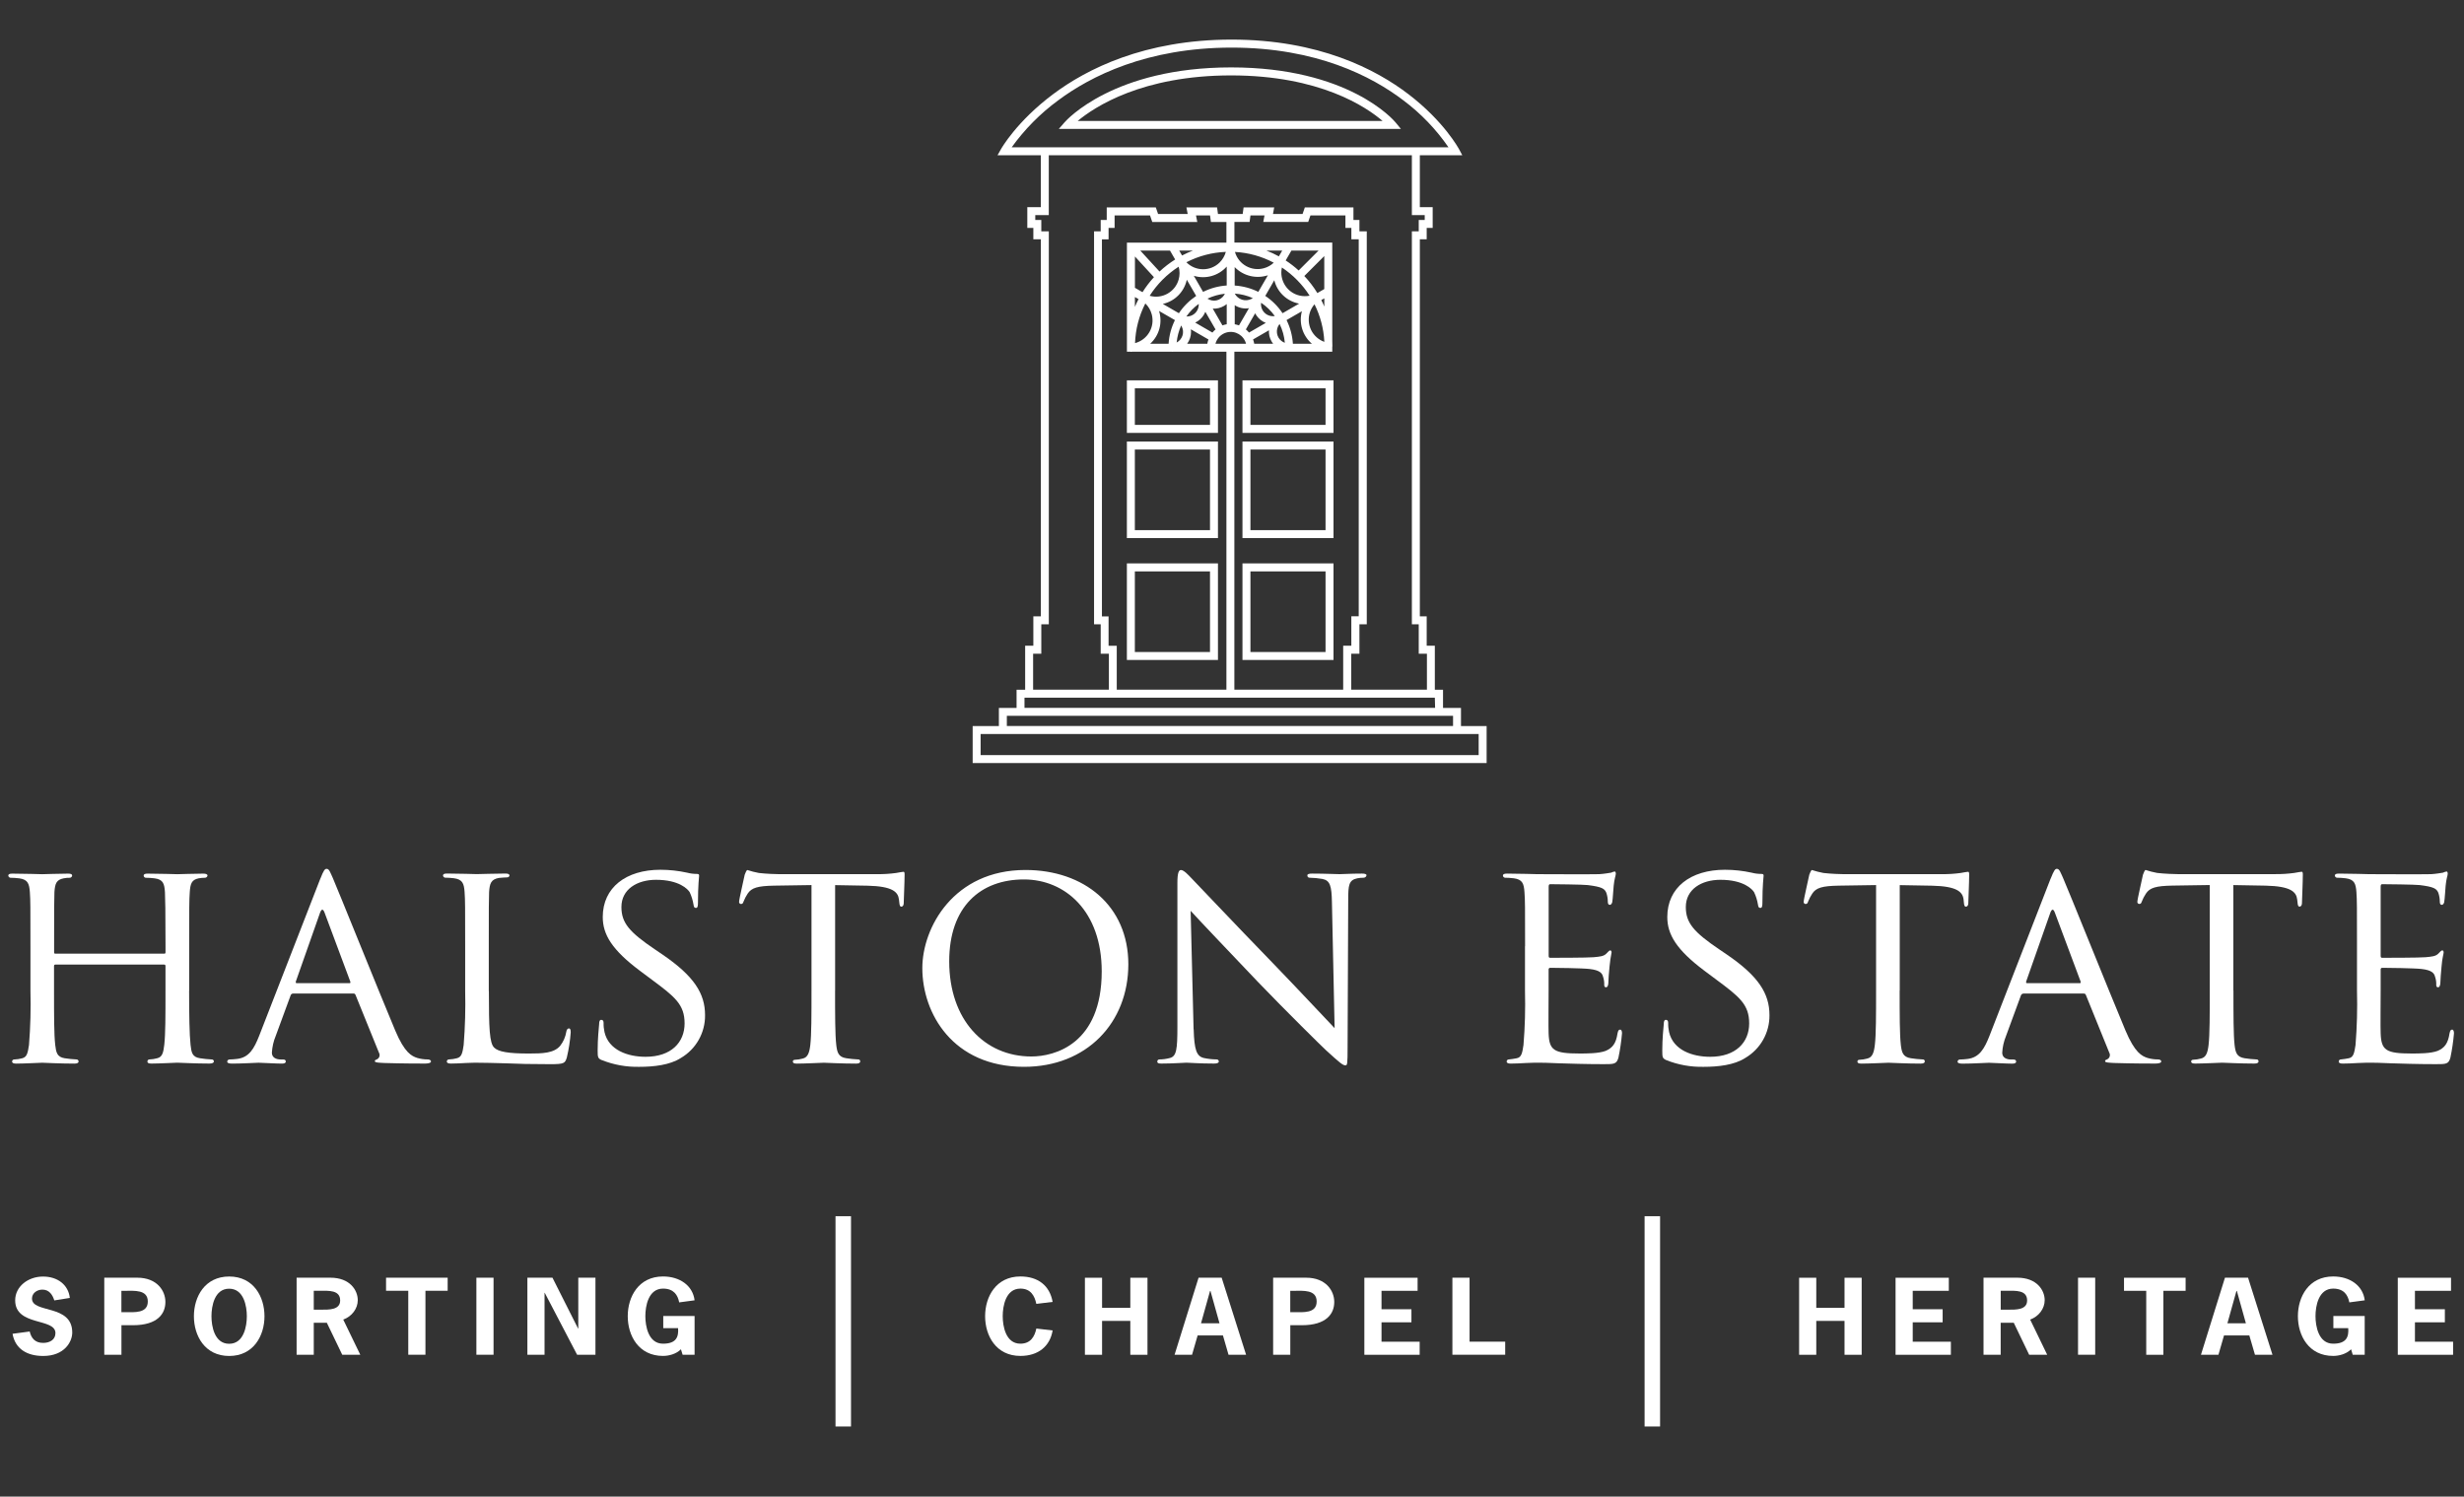 <?xml version="1.0" encoding="UTF-8"?><svg id="Layer_1" xmlns="http://www.w3.org/2000/svg" xmlns:xlink="http://www.w3.org/1999/xlink" viewBox="0 0 560 340.16"><rect x="0" y="0" width="560" height="340.16" fill="#333333" stroke="none"/><defs><style>.cls-1{fill:none;}.cls-2{fill:#fff;}.cls-3{clip-path:url(#clippath);}</style><clipPath id="clippath"><rect class="cls-1" x="1.86" y="9" width="555.85" height="281"/></clipPath></defs><g class="cls-3"><path class="cls-2" d="M337.87,173.44h-116.81v-8.41h5.96v-4.13h4.02v-4.13h1.95v-10h1.86v-6.68h1.71V54.38h-1.71v-2.58h-1.37v-4.72h3.07v-11.79h-9.84l.76-1.35c.14-.26,3.62-6.36,11.85-12.52,7.56-5.67,20.75-12.42,40.58-12.42s32.83,6.76,40.23,12.43c8.06,6.17,11.36,12.28,11.5,12.53l.71,1.33h-9.65v11.79h2.92v4.72h-1.36v2.59h-1.56v85.7h1.56v6.68h1.85v10h1.86v4.13h4.08v4.13h5.83v8.41ZM222.87,171.63h113.19v-4.79h-113.19v4.79ZM228.83,165.02h101.41v-2.32h-101.41v2.32ZM232.85,160.89h93.31l-.06-2.32h0s-93.26,0-93.26,0v2.32ZM307.08,156.76h17.22v-8.18h-1.86v-6.68h-1.56V52.58h1.56v-2.59h1.36v-1.1h-2.92v-13.6h-82.52v13.6h-3.07v1.1h1.37v2.59h1.71v89.32h-1.71v6.68h-1.86v8.18h17.22v-8.18h-1.86v-6.68h-1.51V52.58h1.51v-2.59h1.37v-2.84h11.16l.51,1.49h6.73l-.29-1.49h6.97l.2,1.49h5.62l.2-1.49h6.96l-.28,1.49h6.73l.51-1.49h11.05v2.84h1.36v2.59h1.67v89.32h-1.67v6.68h-1.86v8.18ZM280.54,156.76h24.73v-10h1.85v-6.68h1.68V54.38h-1.67v-2.58h-1.35v-2.84h-7.95l-.51,1.49h-10.21l.28-1.49h-3.19l-.2,1.49h-3.45v4.69h22.24v22.39c.02.41.03.82.03,1.23h-.03v1.18h-22.25v76.82ZM253.83,156.76h24.9v-76.82h-12.08c-.08,0-.17.02-.26.02v-.02h-9.05c-.13.01-.27.03-.4.03v-.03h-.82v-24.79h22.61v-4.69h-3.52l-.2-1.49h-3.19l.29,1.49h-10.23l-.51-1.49h-8.05v2.84h-1.37v2.59h-1.51v85.7h1.51v6.68h1.86v9.99ZM293.84,78.13h4.32c-2.12-1.82-3.01-4.7-2.27-7.39l-3.49,2.01c.83,1.68,1.32,3.51,1.44,5.38ZM285.04,78.13h4.3c-.13-.16-.24-.34-.34-.52-.45-.77-.66-1.66-.6-2.54l-3.61,2.08c.12.32.2.64.26.97h0ZM276.24,78.13h6.95c-.5-1.92-2.45-3.07-4.37-2.58-1.26.33-2.25,1.31-2.58,2.58ZM269.81,78.13h4.58c.06-.33.14-.66.26-.97l-4-2.31c.03.19.04.39.04.59,0,.97-.31,1.91-.88,2.69h0ZM261.4,78.13h4.19c.12-1.87.61-3.7,1.44-5.37l-3.61-2.08c.83,2.67.05,5.58-2.02,7.46h0ZM260.3,68.97c-1.43,2.8-2.23,5.88-2.34,9.02,2.86-.76,4.56-3.68,3.8-6.54-.25-.94-.75-1.8-1.46-2.48ZM290.76,73.7c-.91,1.19-.69,2.9.5,3.81.23.17.48.31.75.4-.13-1.48-.53-2.92-1.18-4.25l-.07.04ZM268.45,73.98c-.55,1.22-.9,2.53-1.03,3.87,1.33-.7,1.84-2.34,1.14-3.67-.04-.07-.07-.13-.11-.2ZM298.75,69.16c-1.94,2.23-1.69,5.62.54,7.55.5.43,1.07.77,1.69.99v-.12c-.16-2.93-.92-5.8-2.23-8.42h0ZM271.63,73.32l3.92,2.27c.21-.26.45-.5.71-.71l-2.32-4.01c-.09.21-.19.42-.3.62-.47.81-1.17,1.45-2.02,1.84h0ZM283.15,74.87c.26.22.5.46.72.72l3.81-2.2c-.22-.09-.43-.19-.64-.31-.76-.44-1.38-1.09-1.78-1.87l-2.11,3.66ZM275.62,70.13l2.21,3.83c.31-.12.64-.2.97-.26v-4.59c-.19.16-.4.3-.62.43-.78.45-1.67.66-2.56.6h0ZM280.61,73.7c.33.06.66.14.98.26l2.26-3.91c-1.12.19-2.28-.06-3.23-.68v4.33ZM269.62,71.93c1.01.05,1.96-.48,2.46-1.35.26-.46.39-.98.36-1.51-1.09.8-2.04,1.76-2.81,2.86h0ZM286.6,68.9c-.1,1.06.43,2.08,1.35,2.61.54.31,1.17.42,1.78.33-.85-1.18-1.89-2.2-3.09-3.01l-.04.08ZM264.26,69.07l3.67,2.12c1.04-1.56,2.38-2.89,3.93-3.93l-2.13-3.68c-.59,2.75-2.73,4.9-5.47,5.5h0ZM287.55,67.25c1.56,1.04,2.9,2.38,3.94,3.94l3.77-2.18c-2.76-.52-4.97-2.59-5.65-5.31l-2.05,3.56ZM257.93,67.51v2.24c.25-.6.53-1.19.83-1.76l-.83-.48ZM300.29,68.2c.25.48.48.97.69,1.48v-1.87l-.69.4ZM274.42,67.88c1.25.83,2.93.49,3.76-.76.08-.11.14-.23.2-.36-1.37.15-2.71.53-3.96,1.12h0ZM280.62,66.72c.72,1.39,2.43,1.93,3.82,1.21.1-.05.2-.11.29-.17-1.3-.58-2.69-.93-4.11-1.03h0ZM261.29,67.23c2.84.8,5.79-.86,6.59-3.7.27-.95.27-1.96,0-2.91-2.65,1.7-4.9,3.95-6.59,6.61h0ZM291.34,60.8c-.64,2.89,1.18,5.75,4.06,6.39.74.16,1.5.17,2.24.02-1.63-2.55-3.78-4.73-6.3-6.41ZM296.44,62.74c1.12,1.18,2.11,2.48,2.96,3.87l1.57-.91v-7.5l-4.54,4.54ZM257.93,65.41l1.73,1c.76-1.21,1.63-2.35,2.6-3.41l-4.32-4.7v7.11ZM271.32,62.69l2.11,3.65c1.68-.83,3.5-1.33,5.37-1.45v-4.3c-1.87,2.1-4.79,2.92-7.48,2.1h0ZM280.61,64.9c1.87.12,3.7.61,5.37,1.44l2.18-3.77c-2.67.87-5.6.15-7.55-1.86v4.2ZM259.16,56.96l4.37,4.76c1.09-1.02,2.28-1.94,3.55-2.74l-1.17-2.02h-6.76ZM292.2,59.2c1.04.68,2.03,1.44,2.95,2.28l4.52-4.52h-6.17l-1.3,2.24ZM269.63,59.61c2.08,2.1,5.46,2.12,7.56.05.67-.67,1.16-1.5,1.41-2.41-3.13.12-6.19.93-8.97,2.36h0ZM280.67,57.26c.8,2.84,3.76,4.5,6.6,3.7.83-.23,1.59-.66,2.22-1.25-2.73-1.44-5.73-2.28-8.82-2.45h0ZM287.83,56.96c.97.37,1.91.81,2.82,1.31l.76-1.31h-3.58ZM268.01,56.96l.64,1.11c.8-.42,1.62-.79,2.46-1.11h-3.1ZM229.92,33.48h99.28c-2.81-4.09-6.28-7.7-10.25-10.67-7.18-5.47-19.78-11.99-39.05-11.99s-32.08,6.53-39.42,12c-4.06,2.98-7.62,6.58-10.56,10.67ZM303.07,150.01h-20.69v-21.95h20.69v21.95ZM284.19,148.2h17.07v-18.33h-17.07v18.33ZM276.81,150.01h-20.7v-21.96h20.7v21.96ZM257.92,148.2h17.08v-18.33h-17.08v18.33ZM303.07,122.31h-20.69v-21.96h20.69v21.96ZM284.19,120.5h17.07v-18.33h-17.07v18.33ZM276.81,122.31h-20.7v-21.96h20.7v21.96ZM257.92,120.5h17.08v-18.33h-17.08v18.33ZM303.07,98.39h-20.69v-11.94h20.69v11.94ZM284.19,96.58h17.07v-8.32h-17.07v8.32ZM276.81,98.39h-20.7v-11.94h20.7v11.94ZM257.92,96.58h17.08v-8.32h-17.08v8.32ZM318.39,29.3h-77.75l1.31-1.5c.44-.51,11.17-12.48,37.85-12.48s36.94,11.98,37.36,12.49l1.23,1.49ZM244.93,27.49h69.29c-3.7-3.18-14.27-10.35-34.42-10.35-20.21,0-31.04,7.16-34.87,10.35h0Z"/><path class="cls-2" d="M42.98,225.15c0,5.51.07,10.01.33,12.36.2,1.68.34,2.75,2.15,3.02.87.14,1.74.23,2.62.27.26-.03.5.15.53.42,0,.02,0,.04,0,.05,0,.27-.34.47-1.01.47-3.23,0-6.99-.2-7.32-.2-.27,0-4.1.2-5.84.2-.68,0-.94-.13-.94-.47,0-.25.19-.46.45-.47,0,0,.02,0,.03,0,.59-.02,1.18-.11,1.75-.27,1.21-.27,1.41-1.41,1.61-3.09.27-2.35.27-6.65.27-12.16v-5.71c0-.27-.13-.33-.34-.33H12.61c-.2,0-.33.07-.33.33v5.71c0,5.51,0,9.88.27,12.23.2,1.68.4,2.75,2.15,3.02.89.14,1.79.23,2.69.27.25,0,.46.19.47.45,0,0,0,.02,0,.03,0,.27-.27.47-.94.47-3.29,0-7.06-.2-7.32-.2-.33,0-4.1.2-5.91.2-.61,0-.94-.13-.94-.47,0-.25.19-.46.45-.47,0,0,.02,0,.03,0,.61-.02,1.22-.11,1.81-.27,1.14-.27,1.28-1.34,1.55-3.02.33-4.11.44-8.24.33-12.36v-10.07c0-8.87,0-10.48-.13-12.3-.14-1.95-.47-2.89-2.42-3.15-.67-.08-1.34-.13-2.02-.13-.24-.04-.43-.23-.47-.48,0-.33.27-.46.94-.46,2.69,0,6.45.13,6.79.13.27,0,4.03-.13,5.85-.13.67,0,.94.13.94.46-.04.24-.23.43-.47.48-.5-.01-.99.03-1.48.13-1.61.33-1.95,1.14-2.08,3.15-.07,1.82-.07,3.57-.07,12.43v1.21c0,.33.13.33.33.33h24.65c.2,0,.34,0,.34-.33v-1.21c0-8.86-.07-10.61-.13-12.43-.13-1.95-.4-2.89-2.35-3.15-.67-.08-1.34-.13-2.02-.13-.25-.02-.45-.22-.47-.48,0-.33.27-.46.94-.46,2.62,0,6.45.13,6.72.13.34,0,4.1-.13,5.84-.13.67,0,1.01.13,1.01.46-.05.26-.27.46-.54.48-.5,0-.99.04-1.48.13-1.55.33-1.88,1.14-2.01,3.15-.13,1.82-.13,3.43-.13,12.3v10.07Z"/><path class="cls-2" d="M79.4,223.47c.27,0,.27-.13.2-.4l-5.84-15.65c-.34-.87-.67-.87-1.01,0l-5.51,15.65c-.07.27,0,.4.2.4h11.96ZM72.82,199.69c.74-1.88,1-2.21,1.41-2.21.61,0,.81.8,1.41,2.08,1.07,2.42,10.54,26,14.18,34.66,2.15,5.11,3.76,5.84,5.04,6.25.76.22,1.56.33,2.35.33.33,0,.74.13.74.47s-.67.47-1.34.47c-.88,0-5.24,0-9.34-.13-1.14-.07-2.08-.07-2.08-.4,0-.27.13-.27.4-.4.55-.21.83-.83.61-1.39-.02-.05-.05-.11-.08-.16l-5.31-13.1c-.14-.27-.2-.34-.54-.34h-13.64c-.29,0-.53.2-.6.48l-3.36,9.14c-.51,1.22-.8,2.51-.88,3.83,0,1.14,1.01,1.54,2.01,1.54h.54c.47,0,.61.2.61.47,0,.34-.34.47-.88.47-1.41,0-4.63-.2-5.31-.2-.6,0-3.56.2-5.98.2-.74,0-1.14-.13-1.14-.47.03-.28.26-.48.54-.47.58-.01,1.17-.06,1.75-.13,2.69-.33,3.83-2.35,4.97-5.24l13.91-35.75Z"/><path class="cls-2" d="M111.11,225.29c0,8.4.13,11.82,1.21,12.83.94.94,3.22,1.34,7.86,1.34,3.09,0,5.71-.07,7.12-1.74.74-.94,1.22-2.05,1.41-3.23.07-.41.26-.74.6-.74.27,0,.4.27.4.87-.14,1.93-.43,3.84-.88,5.72-.4,1.34-.6,1.54-3.76,1.54-4.23,0-7.53-.07-10.28-.2-2.69-.07-4.7-.13-6.45-.13-.27,0-1.28,0-2.42.06-1.21.07-2.49.13-3.43.13-.6,0-.94-.13-.94-.47,0-.25.19-.46.45-.47,0,0,.02,0,.03,0,.61-.02,1.22-.11,1.81-.27,1.14-.27,1.28-1.34,1.54-3.02.33-4.11.44-8.24.34-12.36v-10.08c0-8.87,0-10.48-.13-12.3-.13-1.95-.47-2.89-2.42-3.15-.67-.08-1.34-.13-2.02-.13-.24-.04-.43-.23-.47-.48,0-.33.27-.46.94-.46,2.69,0,6.38.13,6.72.13.27,0,4.7-.13,6.51-.13.61,0,.94.13.94.46-.04.23-.24.4-.47.41-.4,0-1.28.07-1.95.13-1.75.33-2.08,1.21-2.21,3.22-.07,1.82-.07,3.43-.07,12.3v10.21Z"/><path class="cls-2" d="M136.71,240.94c-.81-.4-.88-.6-.88-2.15,0-2.82.27-5.11.34-6.04,0-.61.13-.95.47-.95s.54.2.54.68c-.02.7.05,1.4.2,2.08.94,4.17,5.37,5.64,9.34,5.64,5.85,0,8.87-3.29,8.87-7.59s-2.21-6.05-7.45-9.94l-2.69-2.01c-6.38-4.77-8.46-8.26-8.46-12.23,0-6.72,5.31-10.74,13.1-10.74,2.06,0,4.11.23,6.12.67.68.18,1.38.27,2.08.27.47,0,.6.07.6.41,0,.27-.26,2.15-.26,6.04,0,.88-.07,1.28-.47,1.28s-.47-.27-.54-.74c-.16-.98-.45-1.93-.87-2.83-.4-.66-2.35-2.82-7.66-2.82-4.3,0-7.86,2.16-7.86,6.18,0,3.63,1.82,5.72,7.66,9.67l1.68,1.14c7.19,4.91,9.67,8.87,9.67,13.77.05,4-2.05,7.72-5.5,9.74-2.49,1.61-6.18,2.01-9.4,2.01-2.94.07-5.87-.45-8.6-1.55"/><path class="cls-2" d="M189.79,225.15c0,5.51,0,10.01.27,12.36.2,1.68.47,2.75,2.28,3.02.89.14,1.79.23,2.69.27.23-.03.44.13.47.37,0,.04,0,.07,0,.11,0,.27-.26.47-.94.47-3.23,0-6.99-.2-7.32-.2-.27,0-4.37.2-6.11.2-.68,0-.94-.13-.94-.47,0-.2.14-.4.47-.4.59-.02,1.18-.11,1.75-.27,1.21-.26,1.55-1.41,1.75-3.09.27-2.35.27-6.85.27-12.36v-23.99l-8.53.13c-3.69.07-5.1.48-5.98,1.82-.38.57-.69,1.18-.94,1.81-.13.47-.34.54-.6.54-.24-.02-.42-.23-.41-.47,0-.61,1.21-5.71,1.28-6.18.13-.34.4-1.07.61-1.07.86.28,1.73.51,2.62.67,1.68.2,3.96.27,4.64.27h22.3c1.42.01,2.83-.08,4.23-.27.87-.14,1.41-.27,1.68-.27s.26.34.26.68c0,1.75-.2,5.84-.2,6.51,0,.47-.27.74-.54.74s-.4-.2-.47-1.01l-.07-.61c-.2-1.74-1.48-3.02-7.12-3.15l-7.39-.13v23.98Z"/><path class="cls-2" d="M234.4,240.13c5.31,0,15.99-2.82,15.99-19.35,0-13.7-8.33-20.89-17.67-20.89-9.88,0-16.99,6.18-16.99,18.61,0,13.3,7.99,21.63,18.67,21.63M233.06,197.74c13.3,0,23.38,8.13,23.38,21.43s-9.47,23.31-23.71,23.31c-16.19,0-23.11-12.16-23.11-22.43,0-9.21,7.12-22.31,23.44-22.31"/><path class="cls-2" d="M271.29,233.95c.13,4.71.67,6.11,2.28,6.52.97.21,1.96.32,2.96.33.26,0,.47.2.47.45,0,0,0,.01,0,.02,0,.33-.41.47-1.08.47-3.36,0-5.71-.2-6.25-.2s-3.02.2-5.71.2c-.6,0-.94-.07-.94-.47,0-.25.19-.46.45-.47,0,0,.01,0,.02,0,.82,0,1.63-.12,2.42-.33,1.48-.41,1.68-1.95,1.68-7.12v-32.72c0-2.28.33-2.88.81-2.88.67,0,1.68,1.14,2.28,1.75.94.94,9.54,10.08,18.67,19.48,5.84,6.04,12.16,12.83,13.97,14.71l-.61-28.62c-.07-3.69-.4-4.97-2.21-5.3-.95-.16-1.92-.25-2.89-.27-.26,0-.47-.2-.48-.46,0-.03,0-.05,0-.08,0-.34.48-.4,1.14-.4,2.69,0,5.51.13,6.18.13s2.63-.13,5.04-.13c.61,0,1.08.07,1.08.4-.06.32-.34.54-.67.54-.47,0-.95.04-1.41.13-1.95.4-2.08,1.54-2.08,4.97l-.14,33.45c0,3.76-.07,4.1-.46,4.1-.61,0-1.2-.47-4.5-3.49-.61-.54-9.14-8.94-15.39-15.45-6.85-7.19-13.5-14.18-15.32-16.19l.67,26.94Z"/><path class="cls-2" d="M346.61,215.08c0-8.87,0-10.48-.14-12.3-.13-1.95-.46-2.89-2.42-3.15-.67-.08-1.34-.13-2.02-.13-.24-.04-.43-.23-.46-.47,0-.33.27-.47.94-.47,2.69,0,6.52.13,6.85.13.4,0,12.76.06,14.11,0,1.14-.07,2.21-.27,2.69-.34.26-.12.52-.21.8-.27.2,0,.27.27.27.53,0,.41-.33,1.08-.48,2.69-.07.54-.2,3.09-.33,3.76-.07.27-.27.61-.54.61-.33,0-.47-.27-.47-.74,0-.69-.12-1.37-.34-2.02-.4-.94-1.01-1.34-4.23-1.74-1-.13-7.86-.2-8.53-.2-.27,0-.34.2-.34.61v15.51c0,.4,0,.61.34.61.74,0,8.53,0,9.88-.13,1.41-.13,2.28-.2,2.88-.81.41-.4.67-.74.87-.74s.33.13.33.47c-.21,1.04-.36,2.1-.46,3.16-.14,1.14-.27,3.29-.27,3.69,0,.47-.14,1.07-.54,1.07-.27,0-.4-.2-.4-.53.03-.64-.06-1.28-.27-1.88-.2-.81-.74-1.48-3.03-1.75-1.61-.2-7.92-.27-8.93-.27-.2-.03-.38.11-.41.3,0,.04,0,.07,0,.11v4.77c0,1.95-.06,8.6,0,9.74.14,3.83,1.21,4.56,7.06,4.56,1.54,0,4.36,0,5.91-.6,1.55-.67,2.35-1.68,2.69-3.96.14-.67.27-.87.61-.87s.41.47.41.87c-.16,1.85-.43,3.68-.81,5.5-.41,1.48-1.01,1.48-3.3,1.48-4.43,0-7.85-.13-10.28-.2-2.48-.13-4.03-.13-4.9-.13-.13,0-1.27,0-2.56.07-1.14.07-2.48.13-3.42.13-.61,0-.94-.13-.94-.47,0-.25.19-.46.44-.47,0,0,.02,0,.03,0,.61-.06,1.21-.15,1.81-.27,1.14-.2,1.28-1.34,1.54-3.02.34-4.11.45-8.24.34-12.36v-10.08Z"/><path class="cls-2" d="M378.66,240.94c-.81-.4-.87-.6-.87-2.15,0-2.82.27-5.11.34-6.04,0-.61.13-.95.46-.95s.54.2.54.68c-.02.7.05,1.4.2,2.08.94,4.17,5.37,5.64,9.34,5.64,5.84,0,8.87-3.29,8.87-7.59s-2.22-6.05-7.46-9.94l-2.69-2.01c-6.37-4.77-8.46-8.26-8.46-12.23,0-6.72,5.3-10.74,13.1-10.74,2.06,0,4.11.23,6.11.67.68.18,1.38.27,2.08.27.47,0,.6.07.6.41,0,.27-.27,2.15-.27,6.04,0,.88-.07,1.28-.47,1.28s-.46-.27-.54-.74c-.16-.98-.45-1.93-.88-2.83-.4-.66-2.35-2.82-7.66-2.82-4.3,0-7.86,2.16-7.86,6.18,0,3.63,1.82,5.72,7.65,9.67l1.68,1.14c7.19,4.91,9.68,8.87,9.68,13.77.05,4-2.06,7.72-5.51,9.74-2.48,1.61-6.18,2.01-9.4,2.01-2.94.07-5.87-.45-8.6-1.55"/><path class="cls-2" d="M431.74,225.15c0,5.51,0,10.01.27,12.36.2,1.68.47,2.75,2.28,3.02.89.14,1.79.23,2.69.27.23-.03.44.14.47.37,0,.04,0,.07,0,.11,0,.27-.27.47-.94.47-3.23,0-6.99-.2-7.32-.2-.27,0-4.37.2-6.11.2-.67,0-.94-.13-.94-.47,0-.2.13-.4.47-.4.59-.02,1.17-.11,1.74-.27,1.21-.26,1.55-1.41,1.75-3.09.28-2.35.28-6.85.28-12.36v-23.99l-8.53.13c-3.7.07-5.11.48-5.98,1.82-.38.57-.69,1.18-.94,1.81-.13.47-.34.54-.61.54-.23-.03-.41-.23-.4-.47,0-.61,1.21-5.71,1.28-6.18.13-.34.4-1.07.61-1.07.86.28,1.73.51,2.62.67,1.68.2,3.96.27,4.63.27h22.31c1.42.01,2.83-.08,4.23-.27.86-.14,1.4-.27,1.67-.27s.27.34.27.68c0,1.75-.2,5.84-.2,6.51,0,.47-.27.74-.54.74s-.41-.2-.47-1.01l-.06-.61c-.21-1.74-1.48-3.02-7.12-3.15l-7.39-.13v23.98Z"/><path class="cls-2" d="M472.65,223.47c.27,0,.27-.13.21-.4l-5.85-15.65c-.33-.87-.67-.87-1.01,0l-5.5,15.65c-.07.27,0,.4.2.4h11.95ZM466.07,199.69c.74-1.88,1.01-2.21,1.4-2.21.61,0,.81.8,1.41,2.08,1.08,2.42,10.55,26,14.18,34.66,2.15,5.11,3.76,5.84,5.04,6.25.76.22,1.55.33,2.35.33.35,0,.74.13.74.47s-.67.47-1.34.47c-.88,0-5.25,0-9.34-.13-1.14-.07-2.08-.07-2.08-.4,0-.27.13-.27.4-.4.55-.21.83-.84.62-1.39-.02-.05-.05-.1-.07-.15l-5.31-13.1c-.13-.27-.2-.34-.54-.34h-13.64c-.29,0-.54.2-.61.48l-3.36,9.14c-.5,1.22-.8,2.51-.87,3.83,0,1.14,1,1.54,2.01,1.54h.54c.47,0,.61.2.61.47,0,.34-.34.47-.88.47-1.41,0-4.64-.2-5.31-.2-.6,0-3.56.2-5.98.2-.74,0-1.14-.13-1.14-.47.02-.27.26-.48.53-.47.59-.01,1.17-.06,1.75-.13,2.69-.33,3.83-2.35,4.97-5.24l13.9-35.75Z"/><path class="cls-2" d="M507.6,225.15c0,5.51,0,10.01.26,12.36.2,1.68.47,2.75,2.29,3.02.89.14,1.78.23,2.68.27.23-.03.44.13.47.36,0,.04,0,.07,0,.11,0,.27-.27.47-.94.47-3.22,0-6.99-.2-7.32-.2-.27,0-4.37.2-6.11.2-.67,0-.94-.13-.94-.47,0-.2.13-.4.47-.4.59-.02,1.17-.11,1.74-.27,1.21-.26,1.55-1.41,1.75-3.09.27-2.35.27-6.85.27-12.36v-23.99l-8.53.13c-3.69.07-5.11.48-5.98,1.82-.38.57-.69,1.18-.94,1.81-.13.47-.33.54-.6.54-.24-.02-.42-.23-.41-.47,0-.61,1.21-5.71,1.28-6.18.13-.34.4-1.07.6-1.07.86.28,1.73.51,2.62.67,1.68.2,3.97.27,4.63.27h22.31c1.42.01,2.83-.08,4.23-.27.87-.14,1.4-.27,1.67-.27s.27.34.27.68c0,1.75-.2,5.84-.2,6.51,0,.47-.27.74-.54.74s-.41-.2-.47-1.01l-.07-.61c-.2-1.74-1.48-3.02-7.12-3.15l-7.39-.13v23.98Z"/><path class="cls-2" d="M535.68,215.08c0-8.87,0-10.48-.13-12.3-.14-1.95-.47-2.89-2.42-3.15-.67-.08-1.34-.13-2.02-.13-.24-.04-.43-.23-.47-.47,0-.33.27-.47.94-.47,2.69,0,6.52.13,6.85.13.41,0,12.77.06,14.11,0,1.14-.07,2.22-.27,2.68-.34.26-.12.53-.21.81-.27.2,0,.27.27.27.53,0,.41-.33,1.08-.47,2.69-.06.54-.2,3.09-.33,3.76-.07.27-.27.61-.53.61-.34,0-.47-.27-.47-.74,0-.69-.12-1.37-.34-2.02-.41-.94-1.01-1.34-4.23-1.74-1.01-.13-7.85-.2-8.53-.2-.27,0-.34.2-.34.61v15.51c0,.4,0,.61.34.61.74,0,8.53,0,9.87-.13,1.41-.13,2.28-.2,2.89-.81.4-.4.67-.74.88-.74s.33.13.33.47-.33,1.28-.47,3.16c-.13,1.14-.27,3.29-.27,3.69,0,.47-.14,1.07-.54,1.07-.27,0-.4-.2-.4-.53.03-.64-.06-1.28-.27-1.88-.2-.81-.74-1.48-3.02-1.75-1.61-.2-7.92-.27-8.93-.27-.2-.03-.38.11-.41.3,0,.04,0,.07,0,.11v4.77c0,1.95-.07,8.6,0,9.74.14,3.83,1.21,4.56,7.05,4.56,1.55,0,4.37,0,5.91-.6,1.55-.67,2.35-1.68,2.69-3.96.14-.67.27-.87.6-.87s.41.47.41.87c-.16,1.85-.43,3.68-.81,5.5-.4,1.48-1,1.48-3.29,1.48-4.43,0-7.86-.13-10.28-.2-2.49-.13-4.03-.13-4.9-.13-.13,0-1.28,0-2.55.07-1.14.07-2.48.13-3.42.13-.61,0-.94-.13-.94-.47,0-.25.19-.46.44-.47.01,0,.02,0,.03,0,.61-.06,1.21-.15,1.8-.27,1.14-.2,1.28-1.34,1.55-3.02.33-4.11.44-8.24.33-12.36v-10.08Z"/></g><rect class="cls-2" x="189.89" y="276.44" width="3.52" height="47.79"/><rect class="cls-2" x="373.77" y="276.44" width="3.52" height="47.79"/><path class="cls-2" d="M12.34,295.57c-.38-1.21-1.12-2.45-2.7-2.45-1.27,0-2.37.83-2.37,2.03,0,3.44,9.15,1.19,9.15,7.72,0,2.14-1.8,5.33-6.6,5.33-3.7,0-6.37-1.62-6.97-5.04l3.9-.52c.35,1.49,1.2,2.59,3.05,2.59,1.52,0,2.8-.72,2.8-2.23,0-3.51-9.15-1.49-9.15-7.45,0-3.15,2.95-5.4,6.32-5.4s5.77,1.91,6.1,4.86l-3.52.56Z"/><path class="cls-2" d="M31.19,290.41c4.52,0,6.4,2.99,6.4,5.51,0,2.66-1.75,5.29-7.37,5.29h-2.62v6.71h-3.9v-17.51h7.5ZM28.39,298.25c2.12,0,5.2.31,5.2-2.43s-3.07-2.43-5.2-2.43h-.8v4.86h.8Z"/><path class="cls-2" d="M60.11,299.17c0,4.41-2.47,9.03-8.02,9.03s-8.02-4.61-8.02-9.03,2.47-9.03,8.02-9.03,8.02,4.61,8.02,9.03ZM48.06,299.17c0,2.25.67,6.26,4.02,6.26s4.02-4.01,4.02-6.26-.67-6.26-4.02-6.26-4.02,4.01-4.02,6.26Z"/><path class="cls-2" d="M75.09,290.41c4.47,0,6.22,2.88,6.22,5.11,0,1.91-1.32,3.69-3.3,4.41l3.87,7.99h-4.1l-3.5-7.27h-2.97v7.27h-3.9v-17.51h7.67ZM73.01,297.68c1.7,0,4.3.09,4.3-2.09,0-2.41-2.62-2.21-4.55-2.21h-1.45v4.3h1.7Z"/><path class="cls-2" d="M101.74,293.38h-5.05v14.54h-3.9v-14.54h-5.05v-2.97h14v2.97Z"/><path class="cls-2" d="M108.27,307.92v-17.51h3.9v17.51h-3.9Z"/><path class="cls-2" d="M125.56,290.41l5.82,11.55h.05v-11.55h3.9v17.51h-4.17l-7.35-14.07h-.05v14.07h-3.9v-17.51h5.7Z"/><path class="cls-2" d="M150.74,301.89v-2.77h7.12v8.8h-2.72l-.38-1.24c-1.1,1.1-2.77,1.51-4.07,1.51-5.55,0-8.02-4.61-8.02-9.03s2.47-9.03,8.02-9.03c3.82,0,6.77,2.09,7.17,5.42l-3.5.47c-.32-1.69-1.25-3.13-3.67-3.13-3.35,0-4.02,4.01-4.02,6.26s.67,6.26,4.02,6.26c3.02,0,3.57-1.55,3.42-3.53h-3.37Z"/><path class="cls-2" d="M419.21,297.26v-6.84h3.9v17.51h-3.9v-7.7h-6.42v7.7h-3.9v-17.51h3.9v6.84h6.42Z"/><path class="cls-2" d="M442.91,293.39h-8.2v4.19h6.8v2.97h-6.8v4.41h8.67v2.97h-12.57v-17.51h12.1v2.97Z"/><path class="cls-2" d="M458.48,290.41c4.47,0,6.22,2.88,6.22,5.11,0,1.91-1.32,3.69-3.3,4.41l3.87,7.99h-4.1l-3.5-7.27h-2.97v7.27h-3.9v-17.51h7.67ZM456.41,297.68c1.7,0,4.3.09,4.3-2.09,0-2.41-2.62-2.21-4.55-2.21h-1.45v4.3h1.7Z"/><path class="cls-2" d="M472.28,307.92v-17.51h3.9v17.51h-3.9Z"/><path class="cls-2" d="M496.73,293.39h-5.05v14.54h-3.9v-14.54h-5.05v-2.97h14v2.97Z"/><path class="cls-2" d="M516.46,307.92h-3.97l-1.28-4.39h-5.75l-1.27,4.39h-3.97l5.45-17.51h5.25l5.55,17.51ZM508.38,293.43h-.1l-2.05,7.34h4.2l-2.05-7.34Z"/><path class="cls-2" d="M530.31,301.89v-2.77h7.12v8.8h-2.72l-.37-1.24c-1.1,1.1-2.77,1.51-4.07,1.51-5.55,0-8.02-4.61-8.02-9.03s2.47-9.03,8.02-9.03c3.82,0,6.77,2.09,7.17,5.42l-3.5.47c-.33-1.69-1.25-3.13-3.67-3.13-3.35,0-4.02,4.01-4.02,6.26s.67,6.26,4.02,6.26c3.02,0,3.57-1.55,3.42-3.53h-3.37Z"/><path class="cls-2" d="M557.05,293.39h-8.2v4.19h6.8v2.97h-6.8v4.41h8.67v2.97h-12.57v-17.51h12.1v2.97Z"/><path class="cls-2" d="M239.23,302.41c-.6,3.6-3.27,5.78-7.32,5.78-5.55,0-8.02-4.61-8.02-9.03s2.47-9.03,8.02-9.03c4,0,6.67,2.07,7.32,5.78l-3.7.45c-.38-1.82-1.27-3.47-3.62-3.47-3.35,0-4.02,4.01-4.02,6.26s.67,6.26,4.02,6.26c2.32,0,3.25-1.64,3.62-3.44l3.7.43Z"/><path class="cls-2" d="M256.89,297.26v-6.84h3.9v17.51h-3.9v-7.7h-6.42v7.7h-3.9v-17.51h3.9v6.84h6.42Z"/><path class="cls-2" d="M283.18,307.92h-3.97l-1.27-4.39h-5.75l-1.27,4.39h-3.97l5.45-17.51h5.25l5.55,17.51ZM275.11,293.43h-.1l-2.05,7.34h4.2l-2.05-7.34Z"/><path class="cls-2" d="M296.84,290.41c4.52,0,6.4,2.99,6.4,5.51,0,2.66-1.75,5.29-7.37,5.29h-2.62v6.71h-3.9v-17.51h7.5ZM294.04,298.25c2.12,0,5.2.32,5.2-2.43s-3.07-2.43-5.2-2.43h-.8v4.86h.8Z"/><path class="cls-2" d="M322.18,293.39h-8.2v4.19h6.8v2.97h-6.8v4.41h8.67v2.97h-12.57v-17.51h12.1v2.97Z"/><path class="cls-2" d="M333.99,304.95h8.1v2.97h-12v-17.51h3.9v14.54Z"/></svg>